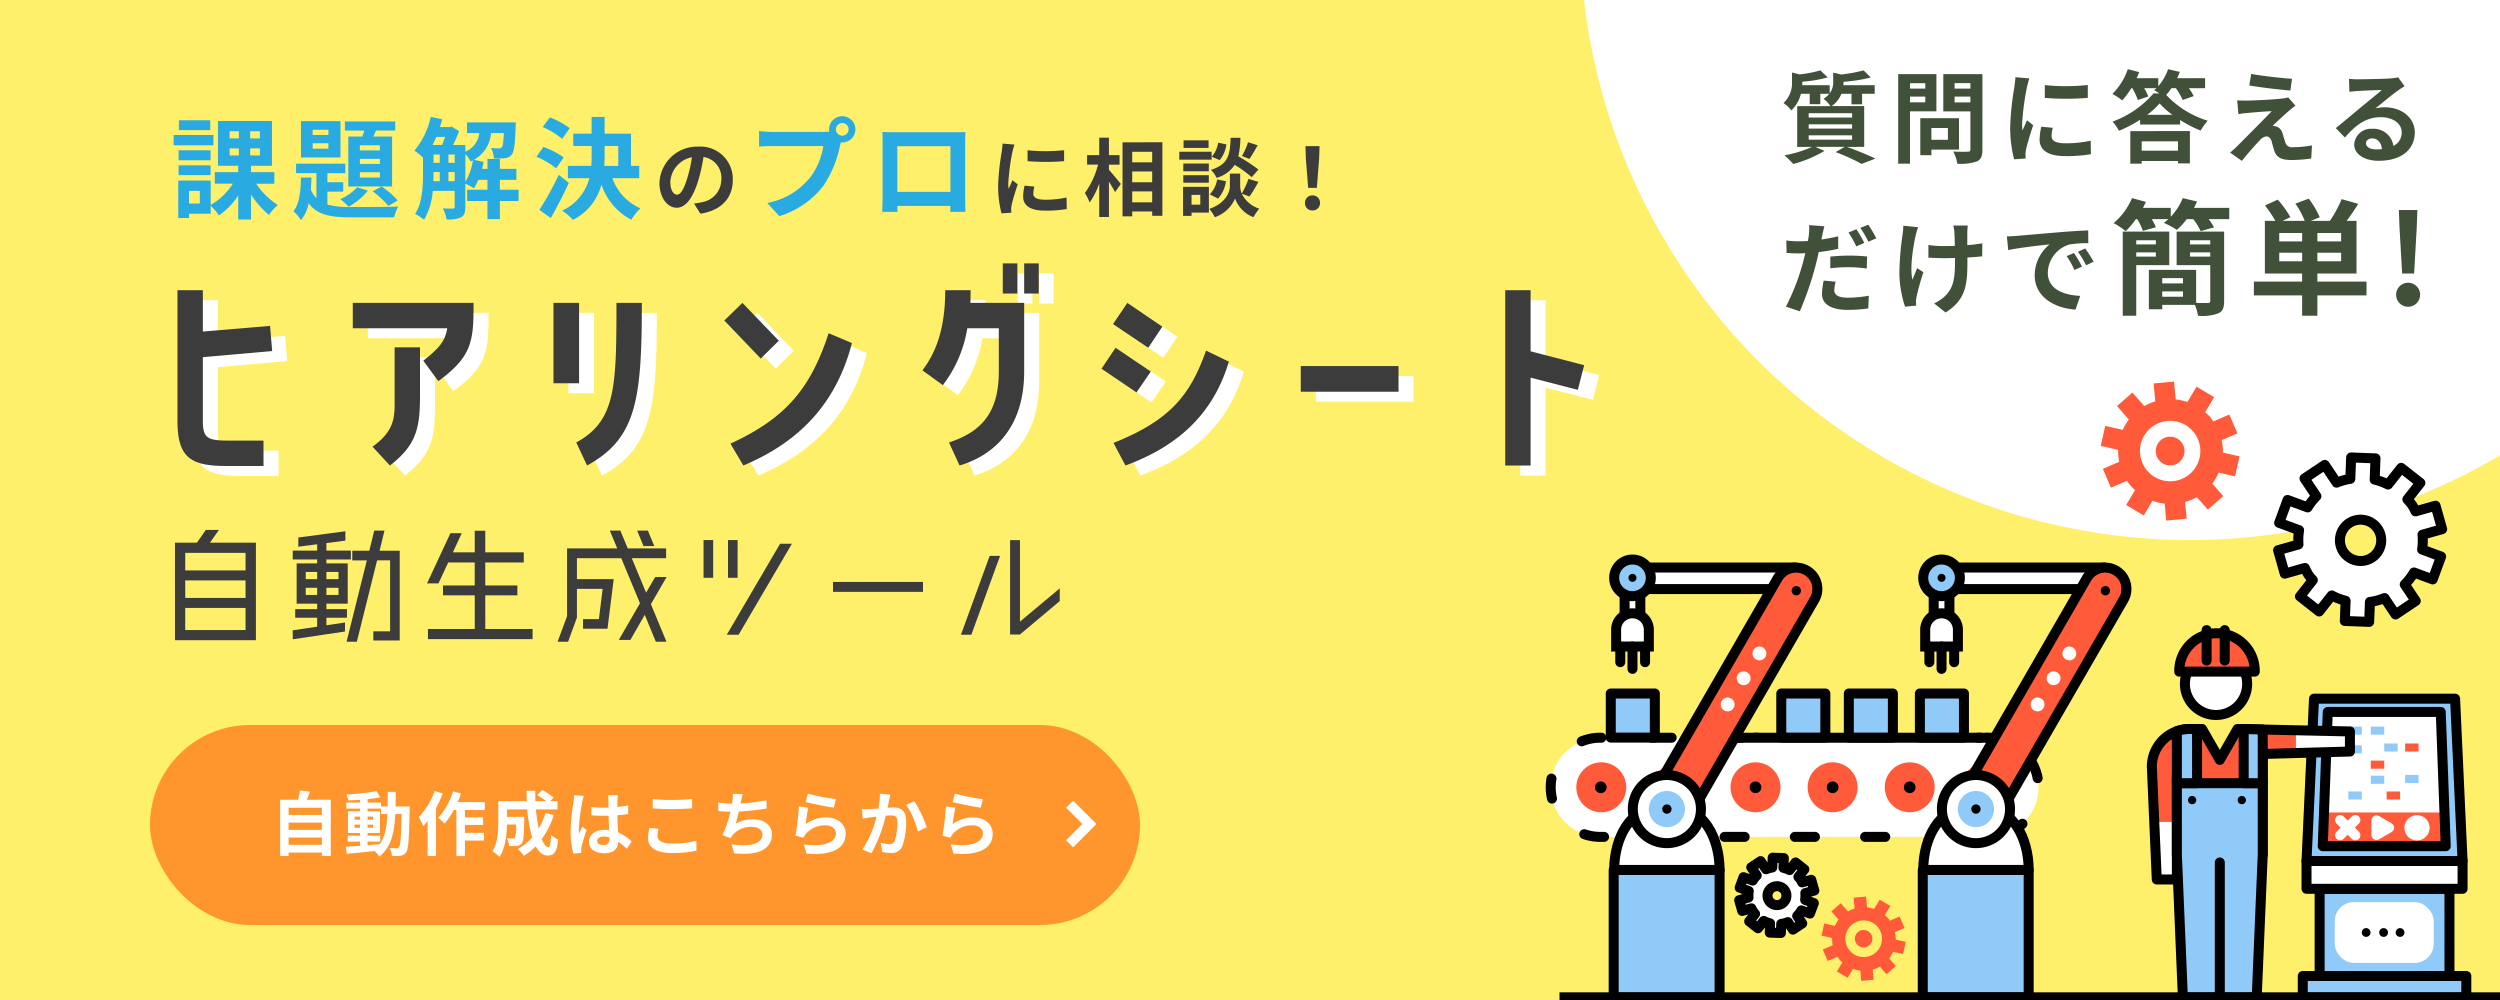 <svg xmlns="http://www.w3.org/2000/svg" width="500" height="200" viewBox="0 0 500 200"><rect x="0" y="0" width="500" height="200" fill="#808080" stroke="none"/><defs><clipPath id="clip-path"><path id="長方形_4329" transform="translate(90 1089)" fill="#fff06c" d="M0 0h500v200H0z"/></clipPath></defs><g id="bnr" transform="translate(-90 -1089)" clip-path="url(#clip-path)"><path id="長方形_4177" transform="translate(90 1089)" fill="#fff06c" d="M0 0h500v200H0z"/><path id="パス_29229" d="M11.986-18.46h9.2v19.5H4.992v-19.5h4.394l1.768-2.548h2.626zm7.124 2.028H7.046v3.51H19.11zm0 5.512H7.046v3.51H19.11zM7.046-.988H19.11v-4.42H7.046zm38.87-15.86h4.03v17.94h-5.278v-1.82h3.354v-14.2h-2.6l-4.056 16.28h-2.054l4.056-16.276h-2.912v-1.924h3.406l.988-4.03h2.05zM35.282-3.458v1.508L39-2.5v1.8L28.548.858V-.936l4.888-.728v-1.794h-4.394v-1.716h4.394v-1.092h-4.108v-8.06h4.108v-.78h-4.888v-1.768h4.888v-1.274l-3.77.494V-19.5l9.412-1.248v1.872l-3.8.494v1.508h4.892v1.768h-4.888v.78h4.264v8.06h-4.264v1.092h4.108v1.716zm0-4.55H37.7v-1.43h-2.418zm2.418-4.6h-2.418v1.43H37.7zm-4.264 0h-2.288v1.43h2.288zm-2.288 4.6h2.288v-1.43h-2.288zM67.054-1.2h9.464V.832h-20.93V-1.2h9.36v-6.73H58.6v-1.976h6.344v-4.6h-5.3l-1.95 4.186h-2.288l4.68-10.036h2.262l-1.768 3.82h4.368v-4.316h2.106v4.316h7.7v2.028h-7.7v4.6h6.422v1.978h-6.422zm36.27-10.4l-3.146 5.434 3.12 7.514h-2.132l-2.21-5.378L96.07.988h-2.314l4.238-7.332-3.744-9.022h-8.866v4.186h7.358l-1.248 9.932h-4.888v-1.924h3.172l.754-6.058h-5.148v5.746l-1.768 4.836H81.51l1.9-5.1v-13.568h10.034l-1.482-3.562h2.106l1.482 3.562h7.67v1.95h-6.864l2.86 6.89 1.82-3.12zm-2.47-6.188H98.7l-1.274-3.094h2.154zm11.778 6.344h-1.924v-7.54h1.924zm4.888 0h-1.92v-7.54h1.924zm8.5-6.812h2.366l-10.66 18.2h-2.366zm28.58 9.624h-18v-1.976h18zm13.338-7.2h2.08l-5.75 15.78h-2.08zm6.058 13.156l7.956-6.656v2.548L173.992-.1h-1.976v-18.88h1.976z" transform="translate(120 1216)" fill="#3c3c3c"/><path id="パス_29232" d="M8.052-17.952h-6.27v1.98h6.27zM8.69-15H.726v2.068H8.69zm-.572 3.058h-6.4v2h6.4zm-6.4 4.972h6.4v-1.962h-6.4zM5.962-1.3H3.806v-2.53h2.156zm5.962-11.02h1.848v1.408h-1.848zm0-3.432h1.848v1.43h-1.848zm6.05 1.43h-1.936v-1.43h1.936zm0 3.41h-1.936v-1.408h1.936zm2.9 5.654v-2.31h-4.682v-1.276h4.2V-17.8h-10.8v8.954h4.048v1.276H8.954v2.31h3.608A12.739 12.739 0 018.14-1.012V-5.9H1.65v7.5h2.156V.748H8.14V-.836a11.192 11.192 0 011.65 1.914A13.9 13.9 0 0013.64-2.9v4.8h2.552v-5.024A17.157 17.157 0 0019.8.99a9.461 9.461 0 011.76-1.98 15.009 15.009 0 01-4.312-4.268zm21.1-6.666h-4v-1.012h4zm0 2.706h-4v-1.012h4zm0 2.728h-4v-1.056h4zm-6.312-8.21v9.988h8.756V-14.7h-3.74l.528-1.188h3.85v-1.822H34.98v1.826h3.872c-.132.4-.242.814-.374 1.188zm4.862 10.96A17.658 17.658 0 0143.67-.814l1.87-1.1a16.4 16.4 0 00-3.212-2.772zm-3.08-.814a10.044 10.044 0 01-3.388 2.376A15.757 15.757 0 0135.728-.66a12.891 12.891 0 003.85-3.212zM31.68-15h-3.146v-1.034h3.146zm0 2.728h-3.146v-1.078h3.146zm2.42-5.5h-7.9v7.26h7.9zm-2.618 14.1h3.168v-1.894h-3.168v-1.8h3.586v-1.896h-9.856v1.892h4.07v5.016a5.923 5.923 0 01-1.122-1.738c.066-.792.11-1.584.132-2.4H26.2c-.066 2.64-.286 5.236-1.518 6.754A7.336 7.336 0 0126.2 2.046a8.145 8.145 0 001.54-3.388c1.76 2.4 4.488 2.816 8.624 2.816h8.47a7.1 7.1 0 01.836-2.156c-1.8.088-7.81.088-9.306.088a17.511 17.511 0 01-4.884-.484zM59.07-11.2a6.236 6.236 0 011.056 1.5c.154-.066.308-.154.462-.22a12.1 12.1 0 01-1.518 4.29zm-3.388 5.436V-7.59h1.254v1.826zm-2.97-1.826h1.232v1.826H52.69c.022-.506.022-.99.022-1.452zm2.31-7.018c-.2.55-.4 1.122-.616 1.606h-1.892c.264-.506.506-1.056.748-1.606zm.66 3.52h1.254v1.65h-1.254zm-2.97 0h1.232v1.65h-1.232zm17.006 7.04h-3.74v-1.98h3.3v-2.2h-3.3v-1.98h-2.486v1.98h-1.078c.132-.462.22-.946.308-1.408l-1.958-.4a6.7 6.7 0 003.454-5.346h2.552c-.088 1.826-.2 2.574-.4 2.816a.651.651 0 01-.594.242c-.308 0-.9-.022-1.584-.088a5.215 5.215 0 01.598 2.112 16.247 16.247 0 002.222-.066 1.958 1.958 0 001.342-.726c.462-.572.66-2.09.77-5.588.022-.286.044-.836.044-.836H59.4v2.134h2.464a4.607 4.607 0 01-2.794 3.722V-13h-2.464a24.691 24.691 0 001.21-2.772l-1.5-.924-.33.11h-2c.176-.506.33-1.034.462-1.562l-2.31-.484a15.4 15.4 0 01-3.256 6.754 14.173 14.173 0 011.718 1.406v3.256c0 2.464-.11 5.742-1.584 8.008a9.048 9.048 0 011.8 1.166 13.709 13.709 0 001.738-5.786h4.378V-.66c0 .286-.11.374-.374.374s-1.122 0-2-.044a6.982 6.982 0 01.748 2.222 6.185 6.185 0 002.926-.44c.66-.374.836-1.034.836-2.068v-4.642a12.3 12.3 0 011.716.924 9.384 9.384 0 00.88-1.694h1.826v1.98h-4.07V-1.8h4.07v3.63h2.486V-1.8h3.74zm10.23-12.32a16.569 16.569 0 00-3.982-2.156l-1.43 1.936a15.107 15.107 0 013.894 2.376zm-1.21 5.852a15.35 15.35 0 00-4.07-2.09l-1.386 1.958a17.087 17.087 0 013.96 2.31zM77.77-7.04a66.277 66.277 0 01-3.894 7.018l2.288 1.628C77.4-.55 78.672-3.08 79.772-5.412zm9.152-5.76h2.728v3.982h-2.794c.044-.726.066-1.43.066-2.156zm6.93 6.446v-2.468H92.2v-6.446h-5.28v-3.344h-2.6v3.344h-3.668v2.468h3.674v1.8q0 1.089-.066 2.178h-4.686v2.464h4.29a9.869 9.869 0 01-5.456 6.49 9.972 9.972 0 012.178 1.848 11 11 0 005.7-7.062 12.406 12.406 0 005.984 7.04A9.723 9.723 0 0194.094-.33a10.316 10.316 0 01-5.61-6.028zm39.336-9.768a1.277 1.277 0 011.276-1.276 1.272 1.272 0 011.254 1.276 1.268 1.268 0 01-1.254 1.254 1.272 1.272 0 01-1.276-1.258zm-1.364 0a2.438 2.438 0 00.044.418 9.492 9.492 0 01-1.254.088h-10.186a24.5 24.5 0 01-2.618-.176v3.1c.55-.044 1.606-.088 2.618-.088h10.23a13.825 13.825 0 01-2.574 6.2 14.422 14.422 0 01-8.624 5.17l2.4 2.64a17.67 17.67 0 008.84-6.092 22.208 22.208 0 003.3-8.008c.066-.2.11-.418.176-.66a1.254 1.254 0 00.286.022 2.639 2.639 0 002.618-2.618 2.643 2.643 0 00-2.618-2.64 2.648 2.648 0 00-2.638 2.64zm10.648.528c.044.616.044 1.518.044 2.134v10.754c0 1.056-.066 2.97-.066 3.08h3.036c0-.066 0-.572-.022-1.188h10.6c0 .638-.022 1.144-.022 1.188h3.036c0-.088-.044-2.2-.044-3.058v-10.78c0-.66 0-1.474.044-2.134-.792.044-1.628.044-2.178.044h-12.1c-.59 0-1.426-.022-2.328-.046zm2.992 2.838h10.626v9.13h-10.626z" transform="translate(124 1131)" fill="#29abe2"/><g id="グループ_9505" transform="translate(116 1126.796)"><path id="パス_29230" d="M28.012-24.816L14.57-23.688v-8.272H9.494v26.132c0 7.379 2.679 9.024 9.729 9.024H26.7V-1.88h-6.772c-4.418 0-5.358-.423-5.358-3.948v-12.737l13.865-1.222zm35.438.47c-.423 2.538-1.551 3.948-4.794 6.486l3.008 4.089c6.815-4.982 7.05-8.037 7.05-15.651H44.556v5.076zM51.982 3.1C57.246-.94 58-4.371 58-10.763v-9.776h-5.078v9.776c0 3.854.329 6.674-4.418 10.105zm32.712-32.522v16.074h5.123v-16.074zM91.415 3.1c9.917-5.405 10.951-13.3 10.951-32.524H97.29c0 16.92-.141 23.594-8.037 27.918zm31.067-32.524l-3.619 3.524 7.285 7.614 3.619-3.572zm17.249 6.063c-3.572 10.857-8.366 16.92-19.646 22.09L122.67 3.1c11.092-4.653 18.565-12.314 21.714-24.487zm37.741-7.939v-6.016h-2.914v6.016zm1.363 0h2.914v-6.016h-2.914zm-15.792-.658c0 6.345-1.222 11.656-4.559 16.027l4.089 2.961a25.377 25.377 0 004.888-11.374h6.3v8.644c0 8.131-3.384 12.032-9.964 14.194L165.91 3.1c6.815-2.021 12.925-7.473 12.925-18.8v-13.722h-10.763c.047-.846.047-1.692.047-2.538zm40.608 11.515l2.82-4.23-7-4.747-2.867 4.23zm-6.533 0l-2.82 4.183 7 4.747 2.867-4.183zM199.092 3.1c11.28-4.136 17.766-11 20.68-20.774l-4.559-2.209c-3.1 8.7-6.956 13.865-18.518 18.471zm35.062-14.758h19.552v-5.123h-19.552zM275.044 3.1h5.076v-17.576l9.447 2.444 1.269-4.935-10.716-2.773v-12.22h-5.076z" transform="translate(3 54.204)" fill="#fff"/><path id="パス_29231" d="M28.012-24.816L14.57-23.688v-8.272H9.494v26.132c0 7.379 2.679 9.024 9.729 9.024H26.7V-1.88h-6.772c-4.418 0-5.358-.423-5.358-3.948v-12.737l13.865-1.222zm35.438.47c-.423 2.538-1.551 3.948-4.794 6.486l3.008 4.089c6.815-4.982 7.05-8.037 7.05-15.651H44.556v5.076zM51.982 3.1C57.246-.94 58-4.371 58-10.763v-9.776h-5.078v9.776c0 3.854.329 6.674-4.418 10.105zm32.712-32.522v16.074h5.123v-16.074zM91.415 3.1c9.917-5.405 10.951-13.3 10.951-32.524H97.29c0 16.92-.141 23.594-8.037 27.918zm31.067-32.524l-3.619 3.524 7.285 7.614 3.619-3.572zm17.249 6.063c-3.572 10.857-8.366 16.92-19.646 22.09L122.67 3.1c11.092-4.653 18.565-12.314 21.714-24.487zm37.741-7.939v-6.016h-2.914v6.016zm1.363 0h2.914v-6.016h-2.914zm-15.792-.658c0 6.345-1.222 11.656-4.559 16.027l4.089 2.961a25.377 25.377 0 004.888-11.374h6.3v8.644c0 8.131-3.384 12.032-9.964 14.194L165.91 3.1c6.815-2.021 12.925-7.473 12.925-18.8v-13.722h-10.763c.047-.846.047-1.692.047-2.538zm40.608 11.515l2.82-4.23-7-4.747-2.867 4.23zm-6.533 0l-2.82 4.183 7 4.747 2.867-4.183zM199.092 3.1c11.28-4.136 17.766-11 20.68-20.774l-4.559-2.209c-3.1 8.7-6.956 13.865-18.518 18.471zm35.062-14.758h19.552v-5.123h-19.552zM275.044 3.1h5.076v-17.576l9.447 2.444 1.269-4.935-10.716-2.773v-12.22h-5.076z" transform="translate(0 52.204)" fill="#3c3c3c"/></g><g id="グループ_9504" transform="translate(-283 118)"><rect id="長方形_4136" width="198" height="40" rx="20" transform="translate(403 1116)" fill="#ff962d"/><path id="パス_29242" d="M3.724-1.036v-1.456h6.65v1.456zm6.65-4.438v1.442h-6.65v-1.442zm0-2.982v1.442h-6.65v-1.442zm-3.024-1.6c.224-.5.448-1.05.658-1.61l-2.016-.224a15.844 15.844 0 01-.378 1.834H2.03V1.2h1.694V.5h6.65v.69h1.778v-11.242zM19.516-1.68h2.534v-1.176h-2.534V-3.4h2.478v-4.328h-2.478v-.546H22.2v1.092h1.274c-.1 2.506-.434 4.508-1.526 6.02-.812.07-1.638.14-2.436.2zm-2.6-2.758v-.63H18v.63zm3.7-.63v.63h-1.1v-.63zm-1.092-.994v-.616h1.092v.616zm-2.6-.616H18v.616h-1.088zm8.19-2.03c.028-.924.028-1.9.028-2.926h-1.6c0 1.036 0 2-.014 2.926H22.2v-.77h-2.684v-.686c.91-.1 1.778-.224 2.52-.378l-.728-1.246a43.376 43.376 0 01-6.034.686 5.185 5.185 0 01.364 1.176 47.572 47.572 0 002.366-.112v.56h-2.758v1.2H18v.546h-2.4V-3.4H18v.546h-2.46v1.174H18v.84c-1.078.07-2.058.14-2.842.2l.2 1.4C16.87.63 18.886.42 20.9.21a5.455 5.455 0 01.98 1.106c2.352-1.862 3-4.746 3.178-8.5h1.26C26.236-2.66 26.1-.952 25.8-.574a.509.509 0 01-.476.238c-.266 0-.8-.014-1.414-.07a3.9 3.9 0 01.49 1.6 9.391 9.391 0 001.736-.056 1.562 1.562 0 001.106-.7c.448-.644.56-2.674.686-8.4 0-.2.014-.742.014-.742zm7.814-3.092a14.565 14.565 0 01-3.192 5.236 11.377 11.377 0 01.924 1.778c.28-.308.574-.658.868-1.008v7h1.68v-9.59a21.809 21.809 0 001.344-2.916zm10.038 3.806v-1.582h-5.432a16.547 16.547 0 00.686-1.736l-1.61-.406a13.9 13.9 0 01-2.968 5.278 11.323 11.323 0 011.274 1.162 15.546 15.546 0 001.834-2.716h.532v9.212h1.708V-1.89h3.81v-1.54h-3.81v-1.582h3.626v-1.512H38.99v-1.47zm12.124.6a14.171 14.171 0 01-1.344 3.108 33.061 33.061 0 01-.56-3.836h4.326v-1.65h-1.456l.672-.714a11.713 11.713 0 00-2.282-1.5l-1.008.994a17.527 17.527 0 011.792 1.22h-2.142a33.936 33.936 0 01-.028-2.072h-1.75c0 .7.028 1.386.056 2.072h-5.712v4.088c0 1.82-.1 4.256-1.162 5.936a7.288 7.288 0 011.414 1.134C47.054-.322 47.348-3.052 47.4-5.1h1.82a7.921 7.921 0 01-.238 2.632.453.453 0 01-.42.168c-.224 0-.7-.014-1.2-.056A3.778 3.778 0 0147.824-.8a11.016 11.016 0 001.61-.042A1.315 1.315 0 0050.4-1.4c.322-.406.406-1.652.448-4.592 0-.2.014-.63.014-.63H47.4v-1.5h4.06a28.92 28.92 0 00.966 5.642 10.7 10.7 0 01-2.852 2.27 10.974 10.974 0 011.2 1.372 11.866 11.866 0 002.366-1.9c.62 1.144 1.39 1.844 2.37 1.844 1.3 0 1.862-.616 2.128-3.206a4.528 4.528 0 01-1.414-.938c-.07 1.75-.238 2.45-.574 2.45-.448 0-.9-.588-1.3-1.6a16.262 16.262 0 002.408-4.8zM65.436-1.82c0-.532.532-.868 1.33-.868a4.322 4.322 0 011.12.154v.252c0 .826-.294 1.274-1.148 1.274-.738 0-1.302-.238-1.302-.812zm4.158-9.142h-2a5.944 5.944 0 01.1.924c0 .294.014.868.014 1.554-.322.014-.658.014-.98.014a23.328 23.328 0 01-2.45-.126v1.666c.826.056 1.624.084 2.45.084.322 0 .658 0 .994-.014.014.994.07 2.016.1 2.884a6.228 6.228 0 00-.91-.056c-1.9 0-3.108.98-3.108 2.394C63.8-.168 65 .644 66.934.644c1.89 0 2.646-.952 2.73-2.3a14.685 14.685 0 011.708 1.418l.966-1.47a9.163 9.163 0 00-2.716-1.806c-.056-.952-.126-2.072-.154-3.43.77-.056 1.5-.14 2.17-.238v-1.75a19.182 19.182 0 01-2.17.322c.014-.616.028-1.134.042-1.442a8.767 8.767 0 01.084-.91zm-6.832.154l-1.932-.168a13.355 13.355 0 01-.14 1.376 44.337 44.337 0 00-.574 5.838 16.444 16.444 0 00.56 4.48l1.582-.13a9.893 9.893 0 01-.028-.574 3.907 3.907 0 01.07-.658c.168-.756.616-2.184 1.008-3.332l-.854-.7c-.21.476-.448.952-.63 1.442a6.617 6.617 0 01-.056-.91 37.372 37.372 0 01.672-5.418 9.09 9.09 0 01.322-1.246zm13.79.63v1.848c1.134.1 2.352.154 3.822.154 1.33 0 3.066-.084 4.046-.168v-1.862c-1.078.112-2.674.2-4.06.2a36.726 36.726 0 01-3.808-.172zm1.176 5.936l-1.834-.168a9.057 9.057 0 00-.28 2.016c0 1.918 1.61 3 4.816 3a21.574 21.574 0 004.858-.48l-.014-1.974a19.223 19.223 0 01-4.914.56c-2.016 0-2.87-.644-2.87-1.54a5.159 5.159 0 01.238-1.414zm16.814-6.916l-1.988-.084a6.349 6.349 0 01-.07 1.414c-.028.168-.056.364-.084.574a20.009 20.009 0 01-2.744-.266v1.736c.714.07 1.54.112 2.422.126a22.4 22.4 0 01-1.6 4.7l1.652.588a5.173 5.173 0 01.392-.616A4.844 4.844 0 0196.4-4.62c1.372 0 2.086.7 2.086 1.54 0 2.058-3.094 2.436-6.16 1.932L92.82.658c4.522.49 7.56-.644 7.56-3.794 0-1.792-1.5-3-3.766-3a6.822 6.822 0 00-3.472.882c.21-.686.434-1.582.63-2.436 1.876-.1 4.1-.364 5.558-.6l-.03-1.664a34.279 34.279 0 01-5.18.658c.028-.154.056-.308.084-.434.096-.462.184-.938.338-1.428zm13.034-.112l-.448 1.68c1.092.28 4.214.938 5.628 1.12l.42-1.708a42.851 42.851 0 01-5.6-1.092zm.084 2.814l-1.876-.266a51.649 51.649 0 01-.7 5.852l1.61.406a3.392 3.392 0 01.518-.812 4.984 4.984 0 013.888-1.652c1.218 0 2.086.672 2.086 1.582 0 1.778-2.226 2.8-6.426 2.226l.54 1.834c5.824.49 7.84-1.47 7.84-4.018 0-1.694-1.428-3.206-3.878-3.206a6.853 6.853 0 00-4.13 1.33c.094-.798.346-2.506.528-3.276zm16.408-2.6l-2.086-.21a15.518 15.518 0 01-.294 2.968c-.714.056-1.372.1-1.806.112a13.367 13.367 0 01-1.5 0l.168 1.9c.42-.07 1.162-.168 1.554-.238.266-.028.7-.084 1.2-.14a21.046 21.046 0 01-2.828 6.58l1.82.728a29.505 29.505 0 002.856-7.5c.392-.028.742-.056.966-.056.882 0 1.358.154 1.358 1.274a11.143 11.143 0 01-.56 3.878 1.038 1.038 0 01-1.05.6 8.2 8.2 0 01-1.722-.294l.308 1.848a9.057 9.057 0 001.68.2 2.236 2.236 0 002.3-1.288 13.716 13.716 0 00.8-5.138c0-2.016-1.05-2.674-2.534-2.674-.294 0-.714.028-1.176.056.1-.5.2-1.022.294-1.442.07-.356.168-.808.252-1.168zm4.816 1.316l-1.666.714a16.1 16.1 0 012.352 5.32l1.778-.826a24.2 24.2 0 00-2.464-5.212zm8.092-1.526l-.448 1.68c1.092.28 4.214.938 5.628 1.12l.42-1.708a42.851 42.851 0 01-5.6-1.096zm.084 2.814l-1.876-.266a51.651 51.651 0 01-.7 5.852l1.61.406a3.392 3.392 0 01.518-.812 4.984 4.984 0 013.888-1.656c1.218 0 2.086.672 2.086 1.582 0 1.778-2.226 2.8-6.426 2.226l.54 1.834c5.824.49 7.84-1.47 7.84-4.018 0-1.694-1.428-3.206-3.878-3.206a6.853 6.853 0 00-4.13 1.33c.094-.798.346-2.506.528-3.276z" transform="translate(427 1141)" fill="#fff"/><path id="パス_29032" d="M586.916 1131.833l3.967 3.968-3.967 3.967" fill="none" stroke="#fff" stroke-width="2"/></g><circle id="楕円形_272" cx="122" cy="122" r="122" transform="translate(406 953)" fill="#fff"/><path id="パス_29240" d="M5.74-3.94h8.68v.88H5.74zm0-2.2h8.68v.86H5.74zm0-2.22h8.68v.86H5.74zm11.1 6.74v-8.16h-6.52a5.315 5.315 0 001.96-2.46h2.02v2.1h2.12v-2.1h2.52v-1.72h-6.26c.02-.2.02-.4.02-.58v-.1a31.221 31.221 0 005.46-.86l-1.44-1.42a30.869 30.869 0 01-4.48.82l-1.6-.38v1.82a3.62 3.62 0 01-.7 2.32v-1.62h-5.5c.02-.2.02-.42.02-.6v-.1a25.616 25.616 0 005.08-.86l-1.46-1.4a24.428 24.428 0 01-4.16.8L2.4-16.5v1.82A5.428 5.428 0 01.7-10.4a6.857 6.857 0 011.56 1.48 6.683 6.683 0 001.92-3.32h1.76v2.08h2.12v-2.08h1.8a4.926 4.926 0 01-1.16 1 5.685 5.685 0 011.38 1.46H3.44v8.16H6.4A23.484 23.484 0 01.9.06 24.122 24.122 0 012.66 1.8 24.783 24.783 0 008.9-.82l-1.82-.8h5.84l-1.8 1.04a39.436 39.436 0 015.2 2.36L19.08.72c-1.36-.66-3.66-1.62-5.7-2.34zm12.22-12.74v1.08H26v-1.08zM26-10.54v-1.14h3.06v1.14zm5.28 1.8v-7.44h-7.64V1.74H26V-8.74zm2.3 3.34v2.36h-3.3V-5.4zm2.22 4.32v-6.28h-7.74v7.4h2.22v-1.12zm-.88-9.44v-1.16h3.16v1.16zm3.16-3.86v1.1h-3.16v-1.1zm2.4-1.8h-7.82v7.46h5.42v7.58c0 .36-.14.48-.52.48-.38.02-1.74.04-2.9-.04a8.516 8.516 0 01.8 2.44 9.825 9.825 0 003.92-.46c.84-.38 1.1-1.06 1.1-2.38zm12.48 2.2v2.56a53.679 53.679 0 008.6 0V-14a41.126 41.126 0 01-8.6.02zm1.6 8.54l-2.3-.22a12.219 12.219 0 00-.34 2.6c0 2.06 1.66 3.28 5.1 3.28a28.324 28.324 0 005.16-.38l-.04-2.7a23.642 23.642 0 01-5.02.52c-2.04 0-2.8-.54-2.8-1.42a6.789 6.789 0 01.24-1.68zm-4.68-9.88l-2.8-.24c-.02.64-.14 1.4-.2 1.96a55.769 55.769 0 00-.84 7.92 25.566 25.566 0 00.78 6.54L49.14.7c-.02-.28-.04-.6-.04-.82a6.035 6.035 0 01.1-.94c.22-1.06.88-3.24 1.44-4.9l-1.24-.98c-.28.66-.6 1.36-.9 2.04a9.65 9.65 0 01-.08-1.3 53.045 53.045 0 01.96-7.34c.08-.36.34-1.36.5-1.78zM79.6-2.74v1.88h-7.26v-1.88zm-9.54 4.48h2.28V1.2h7.26v.48h2.38v-6.46H70.06zm3.38-9.78a15.454 15.454 0 002.48-2.28 16.25 16.25 0 002.56 2.28zm5.74-5.32A13.683 13.683 0 0180.54-11l2.2-.78a9.54 9.54 0 00-.96-1.58h3.24v-2h-5.58c.18-.42.36-.84.52-1.26l-2.34-.54a10.491 10.491 0 01-1.96 3.4v-1.6h-4.34c.2-.4.36-.82.52-1.22l-2.28-.58a12.818 12.818 0 01-3.08 4.94 17.819 17.819 0 011.98 1.3 16.8 16.8 0 001.8-2.44h.2a11.494 11.494 0 011.1 2.36l2.1-.7a9.735 9.735 0 00-.82-1.66h2.44c-.16.14-.3.28-.46.4a9.91 9.91 0 011.04.64H74.7a19.813 19.813 0 01-8.18 5.64 10.216 10.216 0 011.28 1.84 25.722 25.722 0 004.22-2.22v.96h8V-7a23.713 23.713 0 004.12 2.12 11.888 11.888 0 011.4-1.98 18.86 18.86 0 01-8.3-5.16 10.733 10.733 0 001.04-1.34zm15.06-2.86l-.38 2.32c2.38.4 6.12.84 8.22 1l.32-2.34c-2.08-.14-5.92-.56-8.16-.98zm8.86 6.36l-1.46-1.66a6.41 6.41 0 01-1.14.22c-1.66.22-6.2.42-7.14.42a17.7 17.7 0 01-1.92-.06l.24 2.76c.42-.06 1.02-.16 1.72-.22 1.14-.1 3.54-.32 4.94-.36-1.82 1.92-5.92 6-6.94 7.04-.54.52-1.02.94-1.38 1.24l2.36 1.66c1.38-1.76 2.88-3.4 3.56-4.1a2.123 2.123 0 011.32-.8c.4 0 .84.26 1.06.96.14.5.38 1.44.58 2.04.5 1.3 1.52 1.72 3.42 1.72a29.208 29.208 0 003.92-.3l.16-2.62a20.626 20.626 0 01-3.92.36 1.272 1.272 0 01-1.4-.94c-.18-.52-.4-1.28-.58-1.82a1.9 1.9 0 00-1.2-1.36 2.2 2.2 0 00-.76-.14c.48-.52 2.34-2.24 3.26-3.02.36-.3.78-.66 1.3-1.02zm14.1 7.5c0-.5.48-.96 1.24-.96 1.08 0 1.82.84 1.94 2.14a10.441 10.441 0 01-1.16.06c-1.2 0-2.02-.5-2.02-1.24zm-3.4-12.88l.08 2.6c.46-.06 1.1-.12 1.64-.16 1.06-.06 3.82-.18 4.84-.2-.98.86-3.06 2.54-4.18 3.46-1.18.98-3.6 3.02-5.02 4.16l1.82 1.88c2.14-2.44 4.14-4.06 7.2-4.06 2.36 0 4.16 1.22 4.16 3.02a2.9 2.9 0 01-1.66 2.72 4 4 0 00-4.26-3.42 3.351 3.351 0 00-3.58 3.12c0 2 2.1 3.28 4.88 3.28 4.84 0 7.24-2.5 7.24-5.66 0-2.92-2.58-5.04-5.98-5.04a7.813 7.813 0 00-1.9.22c1.26-1 3.36-2.76 4.44-3.52.46-.34.94-.62 1.4-.92l-1.3-1.78a8.738 8.738 0 01-1.52.22c-1.14.1-5.42.18-6.48.18a13.879 13.879 0 01-1.82-.1zM11.14 25.34l-2.4-.22a13.614 13.614 0 00-.34 2.68c0 2.02 1.82 3.18 5.18 3.18a28.7 28.7 0 004.08-.3l.1-2.54a23.394 23.394 0 01-4.16.4c-2.14 0-2.74-.66-2.74-1.54a7.012 7.012 0 01.28-1.66zM8.88 14.26l-3.06-.24a10.421 10.421 0 01-.06 2.04q-.06.48-.18 1.14-.93.06-1.8.06a19.574 19.574 0 01-2.52-.16l.06 2.5c.7.04 1.44.08 2.42.08.42 0 .86-.02 1.32-.04-.14.56-.28 1.14-.42 1.68a43.744 43.744 0 01-3.46 9l2.78.94A64.511 64.511 0 007.14 22c.22-.82.42-1.72.6-2.58a36.818 36.818 0 003.9-.66v-2.5c-1.1.26-2.24.48-3.36.64.06-.26.12-.52.16-.74.08-.44.28-1.34.44-1.9zm1.18 6.06v2.34a29.931 29.931 0 013.86-.22 29.083 29.083 0 013.44.26l.06-2.4a35.171 35.171 0 00-3.52-.18 38.127 38.127 0 00-3.84.2zm5.22-5.48l-1.58.66a22.394 22.394 0 011.56 2.78l1.6-.7a27.511 27.511 0 00-1.58-2.74zm2.36-.9l-1.58.64a21.2 21.2 0 011.62 2.76l1.58-.68a22.078 22.078 0 00-1.62-2.72zm19.92.16h-2.9a9.527 9.527 0 01.22 1.38c.04.54.06 1.58.08 2.7-.76.02-1.54.04-2.26.04a21.035 21.035 0 01-3.02-.22v2.54c.98.04 2.22.1 3.08.1.74 0 1.48-.02 2.24-.04v.72c0 3.38-.32 5.16-1.86 6.76a7.76 7.76 0 01-2.32 1.6l2.3 1.82c4-2.54 4.36-5.44 4.36-10.16v-.84c1.12-.06 2.16-.14 2.96-.24l.02-2.6a26.31 26.31 0 01-3 .36v-2.56c.02-.44.04-.92.1-1.36zm-9.94.34l-2.96-.3a13.559 13.559 0 01-.14 1.74 56.163 56.163 0 00-.64 7.98 21.752 21.752 0 001.14 6.48l2.22-.22a13.9 13.9 0 01-.04-.82 4.507 4.507 0 01.12-.98 49.363 49.363 0 011.36-4.88l-1.24-.8c-.34.74-.7 1.7-.96 2.32-.54-2.48.16-6.68.66-8.9a15.942 15.942 0 01.48-1.62zm17.76 1.84l.26 2.74c2.32-.5 6.4-.94 8.28-1.14a8 8 0 00-2.98 6.18c0 4.34 3.96 6.58 8.16 6.86l.94-2.74c-3.4-.18-6.48-1.36-6.48-4.66a6.078 6.078 0 014.24-5.6 20.777 20.777 0 013.86-.28l-.02-2.56c-1.42.06-3.6.18-5.66.36-3.66.3-6.96.6-8.64.74-.38.04-1.16.08-1.96.1zM58.8 19.6l-1.48.62A15.431 15.431 0 0158.88 23l1.52-.68a24.824 24.824 0 00-1.6-2.72zm2.24-.92l-1.46.68a17.6 17.6 0 011.64 2.7l1.5-.72a29.915 29.915 0 00-1.68-2.66zm14.135-1.63v.825H71.25v-.825zm-3.925 3.275v-.85h3.925v.85zm6.6 1.7v-6.7h-9.3V32.15h2.7V22.025zm4.15-1.7v-.85h4.05v.85zm4.05-3.275v.825H82v-.825zm-9.6 11.3v-1.075h4.15v1.075zm4.15-3.725v1.05h-4.15v-1.05zm8.225-9.3h-9.5v6.7h6.725v7.125c0 .35-.125.45-.5.45-.325 0-1.325.025-2.325-.025v-6.6h-9.45v7.875h2.675v-.875h6.525a8.75 8.75 0 01.625 2.175 9.318 9.318 0 004.05-.475c.9-.4 1.175-1.125 1.175-2.5zm-6.025-4.75q.337-.637.6-1.275l-2.85-.675a11.881 11.881 0 01-2.4 3.725v-1.775H72.6c.2-.4.4-.8.575-1.2l-2.775-.75a13.283 13.283 0 01-3.675 5 15.641 15.641 0 012.425 1.6 16.733 16.733 0 002.025-2.4h.275a11.644 11.644 0 011.125 2.35l2.6-.725a11.082 11.082 0 00-.825-1.625h3.325q-.45.413-.9.75a17.371 17.371 0 012.6 1.4 13.9 13.9 0 001.975-2.15h1.3a11.342 11.342 0 011.475 2.4l2.675-.75a9.618 9.618 0 00-1.075-1.65h4.125v-2.25zM99.85 21.25v-1.7h4.575v1.7zm4.575-3.975H99.85V15.6h4.575zm7.8 0h-4.75V15.6h4.75zm0 3.975h-4.75v-1.7h4.75zm5.075 4.075h-9.825V23.7h7.825V13.175h-1.975c.75-1 1.575-2.2 2.325-3.4l-3.325-.95a22.986 22.986 0 01-2.35 4.35h-3.825l1.8-.725a19.048 19.048 0 00-2.2-3.725l-2.675 1a16.844 16.844 0 011.875 3.45h-4.425l1.55-.75a21.044 21.044 0 00-2.525-3.5L97 10.1a25.541 25.541 0 012.075 3.075h-2.1V23.7h7.45v1.625h-9.65v2.75h9.65v4.075h3.05v-4.075h9.825zm7.125-1.625h2.4l.525-9.225.125-3.475h-3.7l.125 3.475zm1.2 6.65a2.4 2.4 0 000-4.8 2.4 2.4 0 000 4.8z" transform="translate(446 1120)" fill="#415039"/><g id="グループ_9599" transform="translate(399.715 1196.833)"><path id="長方形_4137" fill="#fff" stroke="rgba(0,0,0,0)" stroke-width="2" d="M77.023 6.939h3.147v12.137h-3.147z"/><path id="長方形_4138" fill="none" stroke="#000" stroke-linejoin="round" stroke-width="2" d="M77.023 6.939h3.147v12.137h-3.147z"/><path id="長方形_4139" fill="#fff" stroke="rgba(0,0,0,0)" stroke-width="2" d="M78.596 5.673h32.524v4.312H78.596z"/><path id="長方形_4140" fill="none" stroke="#000" stroke-linejoin="round" stroke-width="2" d="M78.596 5.673h32.524v4.312H78.596z"/><path id="長方形_4141" transform="translate(153.69 32.981)" fill="#fff" d="M0 0h27.672v29.977H0z"/><g id="グループ_9508" transform="translate(0 -31.52)" stroke-width="2"><path id="パス_29033" d="M285.009 45.749a3.661 3.661 0 113.661 3.66 3.66 3.66 0 01-3.661-3.66" transform="translate(-210.073 -6.492)" fill="#90caf9" stroke="rgba(0,0,0,0)"/><path id="パス_29034" d="M285.009 45.749a3.661 3.661 0 113.661 3.66 3.66 3.66 0 01-3.661-3.66z" transform="translate(-210.073 -6.492)" fill="none" stroke="#000" stroke-linejoin="round"/><path id="パス_29035" d="M297.493 53.772a.8.8 0 11-.8-.8.8.8 0 01.8.8" transform="translate(-218.097 -14.515)" stroke="rgba(0,0,0,0)"/><path id="パス_29036" d="M289.761 82.991a3.271 3.271 0 00-3.271 3.272v3.371h6.543v-3.371a3.272 3.272 0 00-3.272-3.272" transform="translate(-211.165 -36.64)" fill="#fff" stroke="rgba(0,0,0,0)"/><path id="パス_29037" d="M289.761 82.991a3.271 3.271 0 00-3.271 3.272v3.371h6.543v-3.371a3.272 3.272 0 00-3.272-3.272z" transform="translate(-211.165 -36.64)" fill="none" stroke="#000" stroke-miterlimit="10"/><path id="線_101" transform="translate(78.596 52.994)" fill="none" stroke="#000" stroke-linecap="round" stroke-miterlimit="10" d="M0 0v4.468"/><path id="線_102" transform="translate(76.157 52.994)" fill="none" stroke="#000" stroke-linecap="round" stroke-miterlimit="10" d="M0 0v3.13"/><path id="線_103" transform="translate(81.114 52.994)" fill="none" stroke="#000" stroke-linecap="round" stroke-miterlimit="10" d="M0 0v3.13"/><path id="線_104" transform="translate(41.314 71.229)" fill="none" stroke="#000" stroke-linecap="round" stroke-miterlimit="10" d="M.526 0H0"/><path id="パス_29038" d="M40.148 177.61H11.917a9.917 9.917 0 100 19.833H89.64a9.917 9.917 0 000-19.833h-.447" transform="translate(-1.474 -106.381)" fill="#fff" stroke="#000" stroke-linecap="round" stroke-miterlimit="10" stroke-dasharray="4.016 10.041"/><path id="線_105" transform="translate(85.873 71.229)" fill="none" stroke="#000" stroke-linecap="round" stroke-miterlimit="10" d="M.526 0H0"/><path id="線_106" transform="translate(37.635 71.229)" fill="none" stroke="#000" stroke-linecap="round" stroke-miterlimit="10" d="M51.187 0H0"/><path id="パス_29039" d="M21.117 201.332a4.992 4.992 0 114.991 4.992 4.992 4.992 0 01-4.991-4.992" transform="translate(-15.565 -120.186)" fill="#ff5a39" stroke="rgba(0,0,0,0)"/><path id="パス_29040" d="M79.775 201.332a4.991 4.991 0 114.992 4.992 4.992 4.992 0 01-4.992-4.992" transform="translate(-58.8 -120.186)" fill="#ff5a39" stroke="rgba(0,0,0,0)"/><path id="パス_29041" d="M138.426 201.332a4.992 4.992 0 114.992 4.992 4.992 4.992 0 01-4.992-4.992" transform="translate(-102.03 -120.186)" fill="#ff5a39" stroke="rgba(0,0,0,0)"/><path id="パス_29042" d="M197.083 201.332a4.992 4.992 0 114.992 4.991 4.991 4.991 0 01-4.992-4.991" transform="translate(-145.265 -120.186)" fill="#ff5a39" stroke="rgba(0,0,0,0)"/><path id="パス_29043" d="M255.74 201.332a4.991 4.991 0 114.992 4.992 4.991 4.991 0 01-4.992-4.992" transform="translate(-188.5 -120.186)" fill="#ff5a39" stroke="rgba(0,0,0,0)"/><path id="パス_29044" d="M314.393 201.335a4.992 4.992 0 114.991 4.992 4.991 4.991 0 01-4.991-4.992" transform="translate(-231.732 -120.189)" fill="#ff5a39" stroke="rgba(0,0,0,0)"/><path id="パス_29045" d="M37.612 212.05a1.169 1.169 0 11-1.169-1.169 1.168 1.168 0 011.169 1.169" transform="translate(-26 -130.904)" stroke="rgba(0,0,0,0)"/><path id="パス_29046" d="M96.65 212.051a1.168 1.168 0 11-1.169-1.169 1.169 1.169 0 011.169 1.169" transform="translate(-69.516 -130.905)" stroke="rgba(0,0,0,0)"/><path id="パス_29047" d="M155.3 212.05a1.169 1.169 0 11-1.168-1.169 1.167 1.167 0 011.168 1.169" transform="translate(-112.748 -130.904)" stroke="rgba(0,0,0,0)"/><path id="パス_29048" d="M213.96 212.05a1.169 1.169 0 11-1.168-1.169 1.167 1.167 0 011.168 1.169" transform="translate(-155.982 -130.904)" stroke="rgba(0,0,0,0)"/><path id="パス_29049" d="M272.617 212.05a1.168 1.168 0 11-1.168-1.169 1.167 1.167 0 011.168 1.169" transform="translate(-199.218 -130.904)" stroke="rgba(0,0,0,0)"/><path id="パス_29050" d="M331.27 212.05a1.169 1.169 0 11-1.17-1.169 1.168 1.168 0 011.17 1.169" transform="translate(-242.448 -130.904)" stroke="rgba(0,0,0,0)"/><path id="長方形_4142" transform="translate(15.206 38.459)" fill="#fff" stroke="rgba(0,0,0,0)" d="M0 0h3.148v12.137H0z"/><path id="長方形_4143" transform="translate(15.206 38.459)" fill="none" stroke="#000" stroke-linejoin="round" d="M0 0h3.148v12.137H0z"/><path id="長方形_4144" transform="translate(16.78 37.194)" fill="#fff" stroke="rgba(0,0,0,0)" d="M0 0h32.524v4.312H0z"/><path id="長方形_4145" transform="translate(16.78 37.194)" fill="none" stroke="#000" stroke-linejoin="round" d="M0 0h32.524v4.312H0z"/><path id="パス_29051" d="M49.9 45.749a3.661 3.661 0 113.66 3.66 3.66 3.66 0 01-3.66-3.66" transform="translate(-36.779 -6.492)" fill="#90caf9" stroke="rgba(0,0,0,0)"/><path id="パス_29052" d="M49.9 45.749a3.661 3.661 0 113.66 3.66 3.66 3.66 0 01-3.66-3.66z" transform="translate(-36.779 -6.492)" fill="none" stroke="#000" stroke-linejoin="round"/><path id="パス_29053" d="M344.005 48.795a4.256 4.256 0 00-5.815 1.557L312.8 94.323l7.373 4.257 25.391-43.97a4.257 4.257 0 00-1.559-5.815" transform="translate(-230.561 -11.013)" fill="#ff5a39" stroke="rgba(0,0,0,0)"/><path id="パス_29054" d="M344.005 48.795a4.256 4.256 0 00-5.815 1.557L312.8 94.323l7.373 4.257 25.391-43.97a4.257 4.257 0 00-1.559-5.815z" transform="translate(-230.561 -11.013)" fill="none" stroke="#000" stroke-linejoin="round"/><path id="長方形_4146" transform="translate(74.835 97.678)" fill="#90caf9" stroke="rgba(0,0,0,0)" d="M0 0h21.185v25.476H0z"/><path id="長方形_4147" transform="translate(74.835 97.678)" fill="none" stroke="#000" stroke-linejoin="round" d="M0 0h21.185v25.476H0z"/><path id="パス_29055" d="M285.009 244.069c0-6.725 3.528-12.177 7.882-12.177h5.321c4.353 0 7.882 5.451 7.882 12.177z" transform="translate(-210.073 -146.391)" fill="#fff" stroke="rgba(0,0,0,0)"/><path id="パス_29056" d="M285.009 244.069c0-6.725 3.528-12.177 7.882-12.177h5.321c4.353 0 7.882 5.451 7.882 12.177z" transform="translate(-210.073 -146.391)" fill="none" stroke="#000" stroke-linejoin="round"/><path id="パス_29057" d="M312.824 212.8a6.811 6.811 0 11-6.811-6.811 6.811 6.811 0 016.811 6.811" transform="translate(-220.535 -127.297)" fill="#fff" stroke="rgba(0,0,0,0)"/><path id="パス_29058" d="M312.824 212.8a6.811 6.811 0 11-6.811-6.811 6.811 6.811 0 016.811 6.811z" transform="translate(-220.535 -127.297)" fill="none" stroke="#000" stroke-linejoin="round"/><path id="パス_29059" d="M311.357 221.759a3.615 3.615 0 113.615 3.615 3.615 3.615 0 01-3.615-3.615" transform="translate(-229.494 -136.258)" fill="#90caf9" stroke="rgba(0,0,0,0)"/><path id="パス_29060" d="M323.426 229.281a.932.932 0 11-.932-.932.932.932 0 01.932.932" transform="translate(-237.016 -143.78)" stroke="rgba(0,0,0,0)"/><path id="パス_29061" d="M421.876 63.19a.932.932 0 11-.932-.932.932.932 0 01.932.932" transform="translate(-309.582 -21.358)" stroke="rgba(0,0,0,0)"/><path id="パス_29062" d="M108.894 48.795a4.257 4.257 0 00-5.815 1.557L77.693 94.323l7.373 4.257 25.386-43.97a4.256 4.256 0 00-1.558-5.815" transform="translate(-57.265 -11.013)" fill="#ff5a39" stroke="rgba(0,0,0,0)"/><path id="パス_29063" d="M108.894 48.795a4.257 4.257 0 00-5.815 1.557L77.693 94.323l7.373 4.257 25.386-43.97a4.256 4.256 0 00-1.558-5.815z" transform="translate(-57.265 -11.013)" fill="none" stroke="#000" stroke-linejoin="round"/><path id="長方形_4148" transform="translate(13.019 97.678)" fill="#90caf9" stroke="rgba(0,0,0,0)" d="M0 0h21.184v25.484H0z"/><path id="長方形_4149" transform="translate(13.019 97.678)" fill="none" stroke="#000" stroke-linejoin="round" d="M0 0h21.184v25.484H0z"/><path id="パス_29064" d="M49.9 244.069c0-6.725 3.528-12.177 7.882-12.177H63.1c4.353 0 7.881 5.451 7.881 12.177z" transform="translate(-36.779 -146.391)" fill="#fff" stroke="rgba(0,0,0,0)"/><path id="パス_29065" d="M49.9 244.069c0-6.725 3.528-12.177 7.882-12.177H63.1c4.353 0 7.881 5.451 7.881 12.177z" transform="translate(-36.779 -146.391)" fill="none" stroke="#000" stroke-linejoin="round"/><path id="パス_29066" d="M77.711 212.8a6.812 6.812 0 11-6.812-6.811 6.811 6.811 0 016.812 6.811" transform="translate(-47.238 -127.297)" fill="#fff" stroke="rgba(0,0,0,0)"/><path id="パス_29067" d="M77.711 212.8a6.812 6.812 0 11-6.812-6.811 6.811 6.811 0 016.812 6.811z" transform="translate(-47.238 -127.297)" fill="none" stroke="#000" stroke-linejoin="round"/><path id="パス_29068" d="M76.247 221.759a3.614 3.614 0 113.614 3.615 3.614 3.614 0 01-3.614-3.615" transform="translate(-56.2 -136.258)" fill="#90caf9" stroke="rgba(0,0,0,0)"/><path id="パス_29069" d="M88.316 229.281a.931.931 0 11-.932-.932.932.932 0 01.932.932" transform="translate(-63.722 -143.78)" stroke="rgba(0,0,0,0)"/><path id="パス_29070" d="M186.764 63.19a.932.932 0 11-.931-.932.932.932 0 01.931.932" transform="translate(-136.286 -21.358)" stroke="rgba(0,0,0,0)"/><path id="パス_29071" d="M62.381 53.772a.8.8 0 11-.8-.8.8.8 0 01.8.8" transform="translate(-44.802 -14.515)" stroke="rgba(0,0,0,0)"/><path id="パス_29072" d="M131.613 149.6a1.384 1.384 0 111.909-.426 1.385 1.385 0 01-1.909.426" transform="translate(-96.536 -83.852)" fill="#fff" stroke="rgba(0,0,0,0)"/><path id="パス_29073" d="M143.783 129.68a1.383 1.383 0 111.909-.426 1.384 1.384 0 01-1.909.426" transform="translate(-105.506 -69.173)" fill="#fff" stroke="rgba(0,0,0,0)"/><path id="パス_29074" d="M155.774 110.806a1.383 1.383 0 111.909-.426 1.384 1.384 0 01-1.909.426" transform="translate(-114.345 -55.261)" fill="#fff" stroke="rgba(0,0,0,0)"/><path id="パス_29075" d="M367.349 149.6a1.384 1.384 0 111.91-.426 1.383 1.383 0 01-1.91.426" transform="translate(-270.292 -83.852)" fill="#fff" stroke="rgba(0,0,0,0)"/><path id="パス_29076" d="M379.518 129.68a1.383 1.383 0 111.909-.426 1.383 1.383 0 01-1.909.426" transform="translate(-279.261 -69.173)" fill="#fff" stroke="rgba(0,0,0,0)"/><path id="パス_29077" d="M391.511 110.806a1.383 1.383 0 111.908-.426 1.383 1.383 0 01-1.908.426" transform="translate(-288.1 -55.261)" fill="#fff" stroke="rgba(0,0,0,0)"/><path id="パス_29078" d="M54.649 82.991a3.271 3.271 0 00-3.272 3.272v3.371h6.544v-3.371a3.272 3.272 0 00-3.272-3.272" transform="translate(-37.868 -36.64)" fill="#fff" stroke="rgba(0,0,0,0)"/><path id="パス_29079" d="M54.649 82.991a3.271 3.271 0 00-3.272 3.272v3.371h6.544v-3.371a3.272 3.272 0 00-3.272-3.272z" transform="translate(-37.868 -36.64)" fill="none" stroke="#000" stroke-miterlimit="10"/><path id="線_107" transform="translate(16.78 52.994)" fill="none" stroke="#000" stroke-linecap="round" stroke-miterlimit="10" d="M0 0v4.468"/><path id="線_108" transform="translate(14.341 52.994)" fill="none" stroke="#000" stroke-linecap="round" stroke-miterlimit="10" d="M0 0v3.13"/><path id="線_109" transform="translate(19.297 52.994)" fill="none" stroke="#000" stroke-linecap="round" stroke-miterlimit="10" d="M0 0v3.13"/><path id="長方形_4150" transform="translate(12.437 62.388)" fill="#90caf9" stroke="rgba(0,0,0,0)" d="M0 0h8.815v8.814H0z"/><path id="長方形_4151" transform="translate(12.437 62.388)" fill="none" stroke="#000" stroke-linejoin="round" d="M0 0h8.815v8.814H0z"/><path id="長方形_4152" transform="translate(74.26 62.388)" fill="#90caf9" stroke="rgba(0,0,0,0)" d="M0 0h8.814v8.814H0z"/><path id="長方形_4153" transform="translate(74.26 62.388)" fill="none" stroke="#000" stroke-linejoin="round" d="M0 0h8.814v8.814H0z"/><path id="長方形_4154" transform="translate(60.048 62.388)" fill="#90caf9" stroke="rgba(0,0,0,0)" d="M0 0h8.813v8.814H0z"/><path id="長方形_4155" transform="translate(60.048 62.388)" fill="none" stroke="#000" stroke-linejoin="round" d="M0 0h8.813v8.814H0z"/><path id="長方形_4156" transform="translate(46.541 62.388)" fill="#90caf9" stroke="rgba(0,0,0,0)" d="M0 0h8.813v8.814H0z"/><path id="長方形_4157" transform="translate(46.541 62.388)" fill="none" stroke="#000" stroke-linejoin="round" d="M0 0h8.813v8.814H0z"/><path id="線_110" transform="translate(2.188 123.154)" fill="none" stroke="#000" stroke-miterlimit="10" d="M0 0h188.097"/><path id="長方形_4158" transform="translate(151.588 95.881)" fill="#fff" stroke="rgba(0,0,0,0)" d="M0 0h31.212v5.566H0z"/><path id="長方形_4159" transform="translate(151.588 95.881)" fill="none" stroke="#000" stroke-linecap="round" stroke-linejoin="round" d="M0 0h31.212v5.566H0z"/><path id="長方形_4160" transform="translate(152.962 86.182)" fill="#ff5a39" stroke="rgba(0,0,0,0)" d="M0 0h28.09v9.7H0z"/><path id="長方形_4161" transform="translate(154.21 101.484)" fill="#90caf9" stroke="rgba(0,0,0,0)" d="M0 0h25.968v17.406H0z"/><path id="長方形_4162" transform="translate(154.21 101.484)" fill="none" stroke="#000" stroke-linecap="round" stroke-linejoin="round" d="M0 0h25.968v17.406H0z"/><path id="長方形_4163" transform="translate(150.839 118.889)" fill="#90caf9" stroke="rgba(0,0,0,0)" d="M0 0h32.71v4.223H0z"/><path id="長方形_4164" transform="translate(150.839 118.889)" fill="none" stroke="#000" stroke-linecap="round" stroke-linejoin="round" d="M0 0h32.71v4.223H0z"/><path id="パス_29080" d="M606.262 147.916h-28.216l-1.5 32.46h31.214zm-26.468 29.5l1-26.842h22.6l1 26.842z" transform="translate(-424.96 -84.494)" fill="#90caf9" stroke="rgba(0,0,0,0)"/><path id="パス_29081" d="M606.262 147.916h-28.216l-1.5 32.46h31.214zm-26.468 29.5l1-26.842h22.6l1 26.842z" transform="translate(-424.96 -84.494)" fill="none" stroke="#000" stroke-linecap="round" stroke-linejoin="round"/><rect id="長方形_4165" width="19.792" height="12.152" rx="3.799" transform="translate(157.236 104.111)" fill="#fff" stroke="rgba(0,0,0,0)"/><path id="パス_29082" d="M633.609 323.324a.877.877 0 11-.876-.877.877.877 0 01.876.877" transform="translate(-465.725 -213.137)" stroke="rgba(0,0,0,0)"/><path id="パス_29083" d="M620.326 323.324a.876.876 0 11-.876-.877.877.877 0 01.876.877" transform="translate(-455.936 -213.137)" stroke="rgba(0,0,0,0)"/><path id="パス_29084" d="M646.133 323.324a.877.877 0 11-.877-.877.877.877 0 01.877.877" transform="translate(-474.957 -213.137)" stroke="rgba(0,0,0,0)"/><path id="長方形_4166" transform="translate(159.953 69.003)" fill="#90caf9" stroke="rgba(0,0,0,0)" d="M0 0h2.685v1.623H0z"/><path id="長方形_4167" transform="translate(164.447 69.003)" fill="#90caf9" stroke="rgba(0,0,0,0)" d="M0 0h2.685v1.623H0z"/><path id="長方形_4168" transform="translate(167.132 72.374)" fill="#90caf9" stroke="rgba(0,0,0,0)" d="M0 0h2.683v1.623H0z"/><path id="長方形_4169" transform="translate(159.953 72.738)" fill="#90caf9" stroke="rgba(0,0,0,0)" d="M0 0h2.685v1.623H0z"/><path id="長方形_4170" transform="translate(159.953 81.974)" fill="#90caf9" stroke="rgba(0,0,0,0)" d="M0 0h2.685v1.623H0z"/><path id="長方形_4171" transform="translate(171.314 72.374)" fill="#ff5a39" stroke="rgba(0,0,0,0)" d="M0 0h2.685v1.623H0z"/><path id="長方形_4172" transform="translate(164.447 75.807)" fill="#ff5a39" stroke="rgba(0,0,0,0)" d="M0 0h2.685v1.623H0z"/><path id="長方形_4173" transform="translate(167.615 81.974)" fill="#ff5a39" stroke="rgba(0,0,0,0)" d="M0 0h2.684v1.623H0z"/><path id="長方形_4174" transform="translate(164.447 78.83)" fill="#90caf9" stroke="rgba(0,0,0,0)" d="M0 0h2.685v1.623H0z"/><path id="長方形_4175" transform="translate(171.314 78.679)" fill="#90caf9" stroke="rgba(0,0,0,0)" d="M0 0h2.685v1.623H0z"/><path id="パス_29085" d="M484.049 119.2a6.225 6.225 0 116.226 6.224 6.226 6.226 0 01-6.226-6.224z" transform="translate(-356.781 -58.74)" fill="#fff" stroke="#000" stroke-miterlimit="10"/><path id="パス_29086" d="M498.513 171.461l-22.479-.494-3.549 6.179-3.548-6.179h-2.479a7.561 7.561 0 00-7.562 7.561l.988 22.542h4.016v-4.983h17.173v-20.118l17.441-.494z" transform="translate(-338.242 -101.485)" fill="#fff" stroke="rgba(0,0,0,0)"/><path id="パス_29087" d="M487.712 171.231l-11.678-.264-3.549 6.179-3.548-6.179h-2.478a7.561 7.561 0 00-7.562 7.561l.484 11.037h4.519v-7.752h17.173v-5.845l6.641-.188z" transform="translate(-338.242 -101.485)" fill="#ff5a39" stroke="rgba(0,0,0,0)"/><path id="パス_29088" d="M498.513 171.461l-22.479-.494-3.549 6.179-3.548-6.179h-2.479a7.561 7.561 0 00-7.562 7.561l.988 22.542h4.016v-4.983h17.173v-20.118l17.441-.494z" transform="translate(-338.242 -101.485)" fill="none" stroke="#000" stroke-linejoin="round"/><path id="線_111" transform="translate(125.657 77.929)" fill="none" stroke="#000" stroke-miterlimit="10" d="M0 0v16.674"/><path id="パス_29089" d="M479.746 106.167a7.551 7.551 0 1115.1 0z" transform="translate(-353.61 -48.156)" fill="#ff5a39" stroke="rgba(0,0,0,0)"/><path id="パス_29090" d="M479.746 106.167a7.551 7.551 0 1115.1 0z" transform="translate(-353.61 -48.156)" fill="none" stroke="#000" stroke-linejoin="round"/><path id="線_112" transform="translate(131.607 49.706)" fill="none" stroke="#000" stroke-linecap="round" stroke-linejoin="round" d="M0 0v6.091"/><path id="線_113" transform="translate(135.229 49.706)" fill="none" stroke="#000" stroke-linecap="round" stroke-linejoin="round" d="M0 0v6.091"/><path id="パス_29091" d="M477.922 212.219v14.274l1.2 28.51h14.774l1.2-28.51v-14.274z" transform="translate(-352.265 -131.89)" fill="#90caf9" stroke="rgba(0,0,0,0)"/><path id="パス_29092" d="M477.922 212.219v14.274l1.2 28.51h14.774l1.2-28.51v-14.274z" transform="translate(-352.265 -131.89)" fill="none" stroke="#000" stroke-miterlimit="10"/><path id="線_114" transform="translate(134.244 96.18)" fill="none" stroke="#000" stroke-linecap="round" stroke-miterlimit="10" d="M0 0v26.932"/><path id="パス_29093" d="M488.037 222.752a.827.827 0 11-.827-.827.826.826 0 01.827.827" transform="translate(-358.502 -139.045)" stroke="rgba(0,0,0,0)"/><path id="パス_29094" d="M525.843 222.752a.827.827 0 11-.827-.827.826.826 0 01.827.827" transform="translate(-386.368 -139.045)" stroke="rgba(0,0,0,0)"/><path id="パス_29095" d="M477.922 181.813h4.04v-10.846h-1.48a7.535 7.535 0 00-2.56.453z" transform="translate(-352.265 -101.485)" fill="#90caf9" stroke="rgba(0,0,0,0)"/><path id="パス_29096" d="M477.922 181.813h4.04v-10.846h-1.48a7.535 7.535 0 00-2.56.453z" transform="translate(-352.265 -101.485)" fill="none" stroke="#000" stroke-linejoin="round"/><path id="パス_29097" d="M532.557 181.813h-3.809v-10.846l3.809.114z" transform="translate(-389.727 -101.485)" fill="#90caf9" stroke="rgba(0,0,0,0)"/><path id="パス_29098" d="M532.557 181.813h-3.809v-10.846l3.809.114z" transform="translate(-389.727 -101.485)" fill="none" stroke="#000" stroke-linejoin="round"/><path id="パス_29099" d="M629.788 240.491l2.523 1.456-2.523 1.457z" transform="translate(-464.202 -152.729)" fill="#fff" stroke="rgba(0,0,0,0)"/><path id="パス_29100" d="M629.788 240.491l2.523 1.456-2.523 1.457z" transform="translate(-464.202 -152.729)" fill="none" stroke="#fff" stroke-linejoin="round"/><path id="線_115" transform="translate(158.306 87.693)" fill="none" stroke="#fff" stroke-linecap="round" stroke-miterlimit="10" d="M0 0l3.051 3.051"/><path id="線_116" transform="translate(158.306 87.693)" fill="none" stroke="#fff" stroke-linecap="round" stroke-miterlimit="10" d="M3.051 0L0 3.051"/><path id="パス_29101" d="M657.868 241.876a1.519 1.519 0 11-1.519-1.519 1.519 1.519 0 011.519 1.519z" transform="translate(-482.661 -152.63)" fill="none" stroke="#fff" stroke-linejoin="round"/><path id="線_117" transform="translate(172.663 88.217)" fill="none" stroke="#fff" stroke-linejoin="round" d="M0 2.146L2.146 0"/><g id="グループ_9506" transform="translate(145.905 15.178)"><path id="パス_29102" d="M591.1 44.666a12.362 12.362 0 00-1.026-1.243l2.593-3.292-3.828-3.009-2.627 3.332a12.418 12.418 0 00-2.679-.98l.161-4.253-4.867-.182-.167 4.275a12.374 12.374 0 00-2.736.765l-2.374-3.549-4.05 2.708 2.375 3.549a12.211 12.211 0 00-1.751 2.236l-4.012-1.478-1.682 4.571 3.985 1.468a12.705 12.705 0 00-.123 2.855l-4.075 1.153 1.329 4.684 4.024-1.136a11.888 11.888 0 00.755 1.424 11.8 11.8 0 00.834 1.008l-2.566 3.257 3.829 3.011 2.52-3.2a12.462 12.462 0 002.776 1.064l-.158 4.034 4.871.183.154-3.983a12.342 12.342 0 002.917-.783l2.2 3.285 4.048-2.709-2.2-3.285a12.36 12.36 0 001.839-2.4l3.748 1.381 1.685-4.571-3.8-1.4a12.185 12.185 0 00.074-2.968l3.935-1.113-1.326-4.687-4 1.131a11.809 11.809 0 00-.613-1.153m-8.082 10.382a4.13 4.13 0 111.137-5.731 4.132 4.132 0 01-1.137 5.731" transform="translate(-564.218 -35.038)" fill="#fff" stroke="rgba(0,0,0,0)"/><path id="パス_29103" d="M591.1 44.666a12.362 12.362 0 00-1.026-1.243l2.593-3.292-3.828-3.009-2.627 3.332a12.418 12.418 0 00-2.679-.98l.161-4.253-4.867-.182-.167 4.275a12.374 12.374 0 00-2.736.765l-2.374-3.549-4.05 2.708 2.375 3.549a12.211 12.211 0 00-1.751 2.236l-4.012-1.478-1.682 4.571 3.985 1.468a12.705 12.705 0 00-.123 2.855l-4.075 1.153 1.329 4.684 4.024-1.136a11.888 11.888 0 00.755 1.424 11.8 11.8 0 00.834 1.008l-2.566 3.257 3.829 3.011 2.52-3.2a12.462 12.462 0 002.776 1.064l-.158 4.034 4.871.183.154-3.983a12.342 12.342 0 002.917-.783l2.2 3.285 4.048-2.709-2.2-3.285a12.36 12.36 0 001.839-2.4l3.748 1.381 1.685-4.571-3.8-1.4a12.185 12.185 0 00.074-2.968l3.935-1.113-1.326-4.687-4 1.131a11.809 11.809 0 00-.605-1.153zm-8.09 10.382a4.13 4.13 0 111.137-5.731 4.132 4.132 0 01-1.137 5.731z" transform="translate(-564.218 -35.038)" fill="none" stroke="#000" stroke-linejoin="round"/></g><path id="パス_29104" d="M157.3 273.283a5.726 5.726 0 00-.47-.569l1.188-1.508-1.753-1.379-1.2 1.527a5.655 5.655 0 00-1.227-.449l.074-1.949-2.229-.083-.076 1.958a5.668 5.668 0 00-1.254.35l-1.087-1.625-1.866 1.244 1.088 1.625a5.6 5.6 0 00-.8 1.024l-1.838-.677-.77 2.094 1.825.673a5.825 5.825 0 00-.057 1.308l-1.867.528.609 2.146 1.843-.521a5.422 5.422 0 00.346.653 5.559 5.559 0 00.382.462l-1.175 1.492 1.754 1.38 1.154-1.467a5.713 5.713 0 001.272.488l-.073 1.848 2.231.084.07-1.825a5.647 5.647 0 001.336-.359l1.007 1.5 1.855-1.241-1.007-1.5a5.644 5.644 0 00.842-1.1l1.717.633.772-2.094-1.739-.64a5.588 5.588 0 00.034-1.36l1.8-.509-.607-2.148-1.831.518a5.446 5.446 0 00-.281-.528m-3.706 4.756a1.892 1.892 0 11.521-2.625 1.893 1.893 0 01-.521 2.625" transform="translate(-106.863 -173.649)" fill="#fff" stroke="rgba(0,0,0,0)"/><path id="パス_29105" d="M157.3 273.283a5.726 5.726 0 00-.47-.569l1.188-1.508-1.753-1.379-1.2 1.527a5.655 5.655 0 00-1.227-.449l.074-1.949-2.229-.083-.076 1.958a5.668 5.668 0 00-1.254.35l-1.087-1.625-1.866 1.244 1.088 1.625a5.6 5.6 0 00-.8 1.024l-1.838-.677-.77 2.094 1.825.673a5.825 5.825 0 00-.057 1.308l-1.867.528.609 2.146 1.843-.521a5.422 5.422 0 00.346.653 5.559 5.559 0 00.382.462l-1.175 1.492 1.754 1.38 1.154-1.467a5.713 5.713 0 001.272.488l-.073 1.848 2.231.084.07-1.825a5.647 5.647 0 001.336-.359l1.007 1.5 1.855-1.241-1.007-1.5a5.644 5.644 0 00.842-1.1l1.717.633.772-2.094-1.739-.64a5.588 5.588 0 00.034-1.36l1.8-.509-.607-2.148-1.831.518a5.446 5.446 0 00-.273-.532zm-3.706 4.756a1.892 1.892 0 11.521-2.625 1.893 1.893 0 01-.524 2.625z" transform="translate(-106.863 -173.649)" fill="none" stroke="#000" stroke-linejoin="round"/><g id="グループ_9507" transform="translate(110.432)" fill="#ff5a39" stroke="rgba(0,0,0,0)"><path id="パス_29106" d="M504.2 7.069a10.24 10.24 0 00-.991-.923l1.8-3.033-3.525-2.091-1.826 3.07a10.289 10.289 0 00-2.343-.526L496.987 0 492.9.378l.33 3.586a10.421 10.421 0 00-2.2.937l-2.367-2.7-3.081 2.7 2.368 2.7a10.3 10.3 0 00-1.215 2.057l-3.509-.794-.9 4 3.484.791a10.734 10.734 0 00.21 2.395l-3.273 1.407 1.62 3.762 3.231-1.387a10.314 10.314 0 00.789 1.105 10.527 10.527 0 00.806.753l-1.786 3 3.524 2.093 1.752-2.948a10.5 10.5 0 002.434.586l.31 3.382 4.083-.38-.307-3.34a10.359 10.359 0 002.349-.972l2.191 2.5 3.082-2.7-2.192-2.5a10.527 10.527 0 001.274-2.2l3.277.743.9-4-3.318-.75a10.271 10.271 0 00-.263-2.485l3.161-1.356-1.616-3.767-3.213 1.381a9.792 9.792 0 00-.639-.9m-4.006 11.365a6.04 6.04 0 11.559-8.526 6.04 6.04 0 01-.559 8.526" transform="translate(-482.324 .001)"/><path id="パス_29107" d="M508.449 30.222a2.875 2.875 0 114.059.268 2.876 2.876 0 01-4.059-.268" transform="translate(-496.729 -14.427)"/></g><path id="パス_29108" d="M220.871 302.711a6.211 6.211 0 00-.6-.56l1.1-1.841-2.139-1.269-1.108 1.864a6.261 6.261 0 00-1.422-.319l-.2-2.165-2.478.23.2 2.177a6.309 6.309 0 00-1.336.568l-1.437-1.639-1.87 1.64 1.437 1.639a6.257 6.257 0 00-.738 1.249l-2.13-.482-.549 2.427 2.115.48a6.531 6.531 0 00.127 1.453l-1.987.854.983 2.284 1.961-.842a6.267 6.267 0 00.479.671 6.345 6.345 0 00.489.457l-1.084 1.819 2.139 1.27 1.064-1.789a6.367 6.367 0 001.477.356l.188 2.053 2.478-.231-.186-2.027a6.289 6.289 0 001.426-.59l1.33 1.517 1.87-1.641-1.33-1.517a6.405 6.405 0 00.774-1.338l1.989.451.549-2.428-2.013-.455a6.251 6.251 0 00-.16-1.508l1.919-.823-.981-2.287-1.95.838a5.994 5.994 0 00-.388-.543m-2.432 6.9a3.666 3.666 0 11.339-5.175 3.666 3.666 0 01-.339 5.175" transform="translate(-153.013 -195.427)" fill="#ff5a39" stroke="rgba(0,0,0,0)"/><path id="パス_29109" d="M233.442 326.768a1.745 1.745 0 112.464.163 1.746 1.746 0 01-2.464-.163" transform="translate(-171.746 -214.188)" fill="#ff5a39" stroke="rgba(0,0,0,0)"/><path id="長方形_4176" transform="translate(0 24.531)" fill="none" stroke="rgba(0,0,0,0)" d="M0 0h190.285v99.156H0z"/></g></g><path id="パス_29241" d="M112.559-5.984a6.474 6.474 0 00-6.868-6.63 7.553 7.553 0 00-7.8 7.276c0 2.873 1.564 4.947 3.451 4.947 1.853 0 3.315-2.108 4.335-5.542a34.38 34.38 0 001.02-4.607 4.2 4.2 0 013.57 4.488 4.613 4.613 0 01-3.879 4.552 13.075 13.075 0 01-1.581.272L106.082.8c4.284-.664 6.477-3.2 6.477-6.784zm-12.5.425a5.351 5.351 0 014.318-4.93 25.517 25.517 0 01-.9 4.114c-.7 2.3-1.36 3.366-2.074 3.366-.659 0-1.339-.833-1.339-2.55zm71.452-6.324v2.176a45.627 45.627 0 007.31 0V-11.9a34.957 34.957 0 01-7.305.017zm1.36 7.259l-1.955-.187a10.386 10.386 0 00-.289 2.21c0 1.751 1.411 2.788 4.335 2.788a24.075 24.075 0 004.386-.323l-.034-2.3a20.1 20.1 0 01-4.267.442c-1.734 0-2.38-.459-2.38-1.207a5.77 5.77 0 01.209-1.423zm-3.978-8.4l-2.38-.2c-.017.544-.119 1.19-.17 1.666a47.4 47.4 0 00-.714 6.732A21.731 21.731 0 00166.3.731L168.269.6c-.017-.238-.034-.51-.034-.7a5.13 5.13 0 01.085-.8c.187-.9.748-2.754 1.224-4.165L168.49-5.9c-.238.561-.51 1.156-.765 1.734a8.2 8.2 0 01-.068-1.105 45.09 45.09 0 01.816-6.239c.068-.305.289-1.155.427-1.512zm18.892 4.014h2.125v-1.9h-2.125v-3.49h-1.938v3.485h-2.431v1.9h2.193a16.542 16.542 0 01-2.635 5.678 9.962 9.962 0 01.952 1.9 14.58 14.58 0 001.921-3.825v6.724h1.938V-5.61c.476.765.969 1.564 1.224 2.108l1.156-1.649c-.34-.425-1.785-2.176-2.38-2.822zm4.658 7.531v-2.176h3.995v2.176zm3.995-6.171v2.159h-3.995V-7.65zm0-3.927v2.108h-3.995v-2.108zm-5.933-1.9V1.326h1.938V.357h3.995v.867h2.04v-14.705zm25.109-.017a14.93 14.93 0 01-1.224 2.771l1.5.578c.476-.714 1.088-1.751 1.649-2.737zm2.074 5.457a35.346 35.346 0 00-4.029-2.635 17.936 17.936 0 00.425-3.706h-1.955c-.136 3.366-.408 5.3-3.944 6.409a4.955 4.955 0 011.122 1.6 6.4 6.4 0 003.638-2.6 25.452 25.452 0 013.4 2.465zm-8.075 5.814a6.494 6.494 0 001.581-3.477l-1.768-.357a5.435 5.435 0 01-1.479 2.992zm.017-11.177a5.5 5.5 0 01-1.275 2.805l1.581.68a6.061 6.061 0 001.343-3.145zm-1.921-.476h-5v1.53h5zm.612 2.278h-6.46V-10h6.46zm-.561 2.363h-5.1v1.547h5.1zm-5.1 3.842h5.1V-6.9h-5.1zm3.4 2.431V-1h-1.751v-1.958zm1.717-1.6h-5.168v5.8h1.7v-.66h3.468zm8.123 1.927a32.7 32.7 0 001.785-2.924l-1.985-.612a18.38 18.38 0 01-1.343 2.941 3.662 3.662 0 01-.323-1.428v-2.567h-2.057v2.567c0 1.139-.867 3.366-4.114 4.505a8.474 8.474 0 011.104 1.653 6.776 6.776 0 004.046-3.74 6.29 6.29 0 003.672 3.74 15.975 15.975 0 011.156-1.717 5.808 5.808 0 01-3.485-2.983zm11.73-1.734h1.734l.459-5.814.085-2.533h-2.822l.085 2.533zm.87 4.522a1.447 1.447 0 001.5-1.5 1.451 1.451 0 00-1.5-1.513 1.451 1.451 0 00-1.5 1.517 1.437 1.437 0 001.5 1.496z" transform="translate(124 1130.939)" fill="#3c3c3c"/></g></svg>